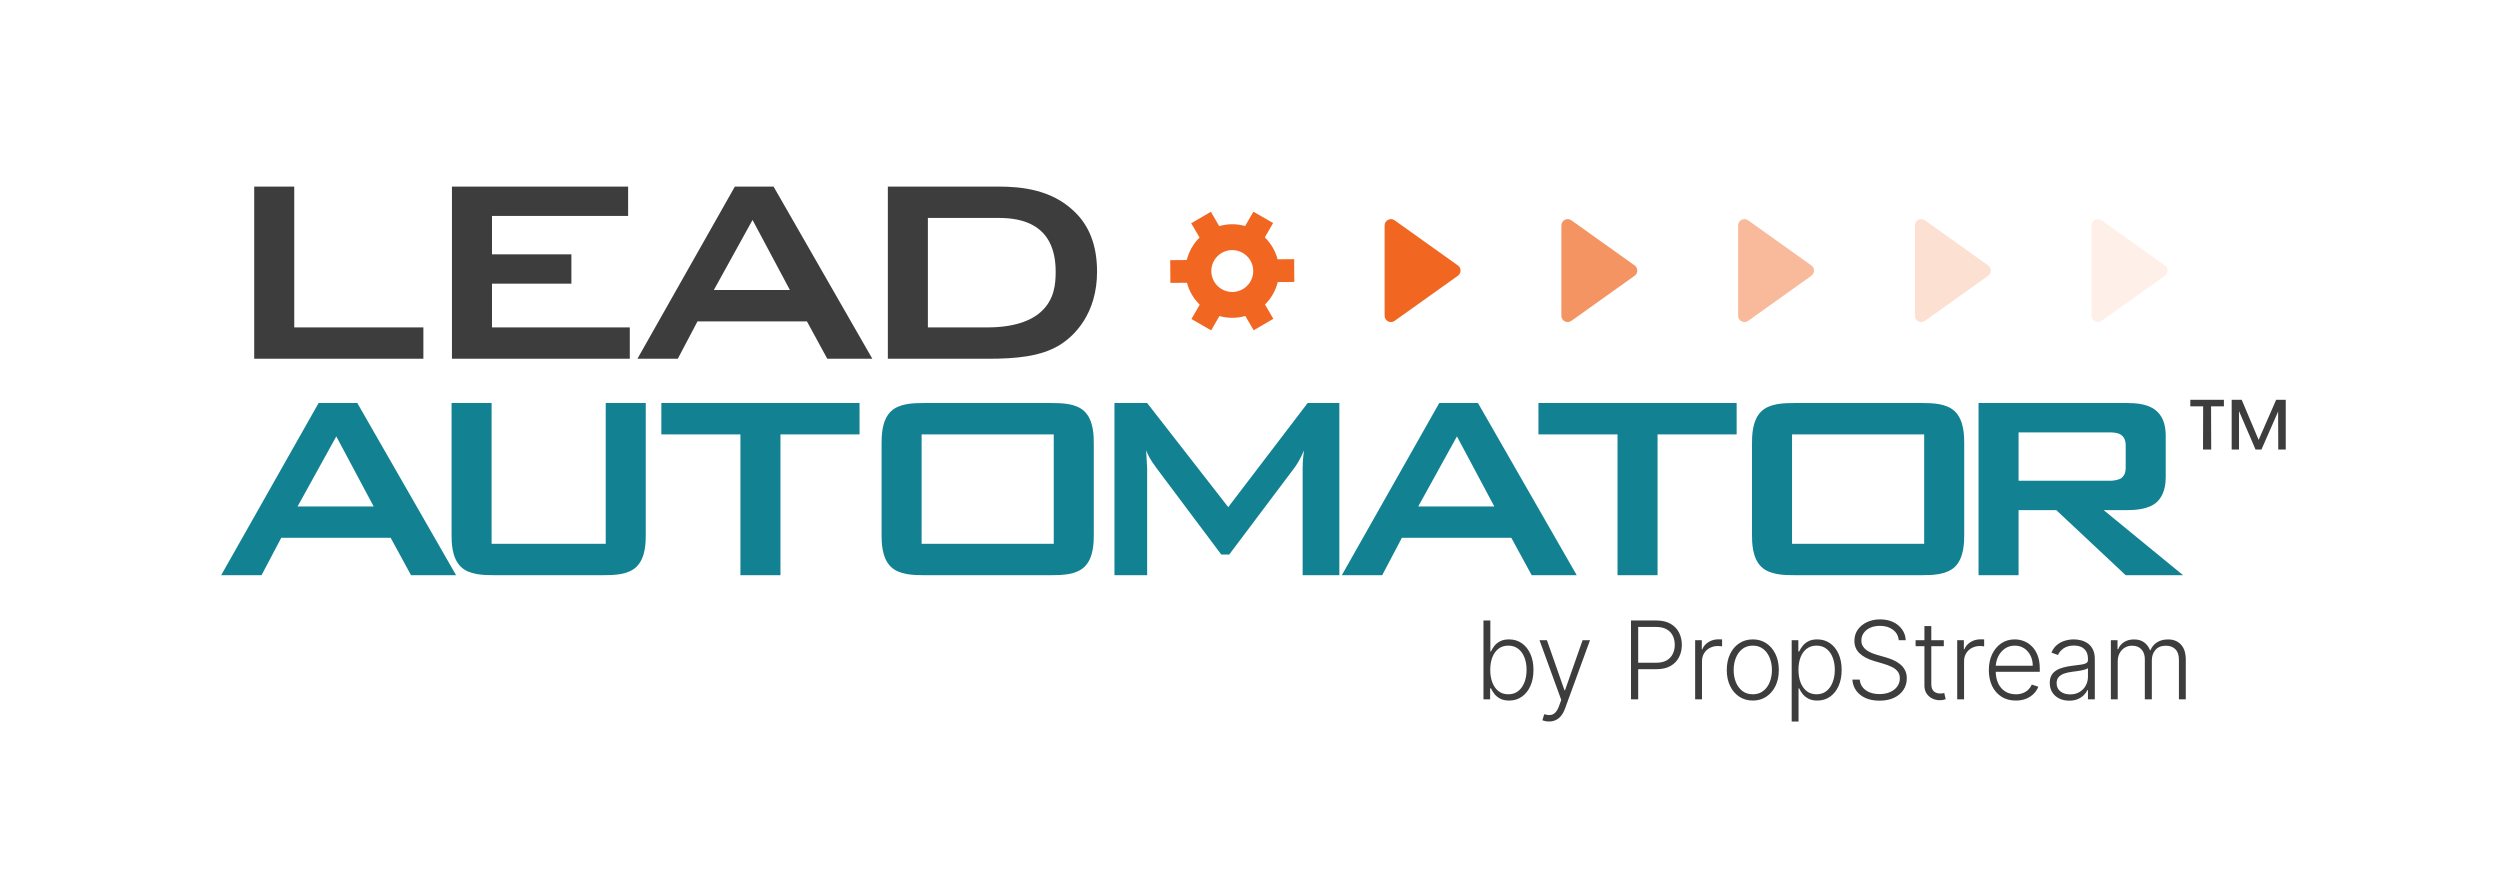 <svg width="2391" height="840" viewBox="0 0 2391 840" fill="none" xmlns="http://www.w3.org/2000/svg">
<path d="M1418.79 668.836V593.438H1425.38V623.074H1425.97C1426.7 621.381 1427.76 619.638 1429.13 617.847C1430.53 616.055 1432.36 614.558 1434.62 613.355C1436.9 612.128 1439.77 611.514 1443.23 611.514C1447.87 611.514 1451.95 612.741 1455.46 615.196C1458.97 617.626 1461.7 621.037 1463.67 625.431C1465.63 629.799 1466.61 634.892 1466.61 640.709C1466.61 646.551 1465.63 651.668 1463.67 656.061C1461.73 660.455 1459 663.879 1455.49 666.333C1452.01 668.787 1447.96 670.015 1443.34 670.015C1439.91 670.015 1437.04 669.401 1434.73 668.174C1432.45 666.947 1430.6 665.437 1429.21 663.645C1427.81 661.829 1426.73 660.062 1425.97 658.344H1425.16V668.836H1418.79ZM1425.27 640.599C1425.27 645.164 1425.94 649.214 1427.29 652.748C1428.67 656.258 1430.63 659.019 1433.18 661.031C1435.76 663.02 1438.88 664.014 1442.53 664.014C1446.29 664.014 1449.47 662.983 1452.07 660.921C1454.67 658.835 1456.65 656.025 1458 652.49C1459.35 648.956 1460.02 644.992 1460.02 640.599C1460.02 636.254 1459.35 632.34 1458 628.855C1456.67 625.369 1454.71 622.608 1452.11 620.571C1449.5 618.509 1446.31 617.478 1442.53 617.478C1438.85 617.478 1435.72 618.472 1433.15 620.461C1430.59 622.424 1428.64 625.148 1427.29 628.634C1425.94 632.094 1425.27 636.083 1425.27 640.599ZM1481.47 690.042C1480.17 690.042 1478.96 689.92 1477.83 689.674C1476.7 689.429 1475.8 689.159 1475.14 688.864L1476.91 683.084C1479.14 683.771 1481.13 684.017 1482.87 683.82C1484.61 683.649 1486.16 682.863 1487.51 681.464C1488.86 680.09 1490.06 677.979 1491.12 675.132L1493.18 669.389L1472.38 612.287H1479.48L1496.27 660.185H1496.79L1513.58 612.287H1520.68L1496.75 677.783C1495.74 680.507 1494.51 682.777 1493.03 684.594C1491.56 686.434 1489.85 687.797 1487.92 688.68C1486 689.588 1483.85 690.042 1481.47 690.042ZM1559.88 668.836V593.438H1584.21C1589.56 593.438 1594.03 594.469 1597.61 596.53C1601.22 598.567 1603.93 601.341 1605.75 604.851C1607.59 608.36 1608.51 612.312 1608.51 616.705C1608.51 621.099 1607.6 625.062 1605.78 628.597C1603.97 632.107 1601.27 634.892 1597.69 636.954C1594.1 638.991 1589.65 640.01 1584.32 640.01H1565.18V633.825H1584.14C1588.09 633.825 1591.37 633.088 1593.97 631.616C1596.57 630.119 1598.51 628.081 1599.78 625.504C1601.08 622.927 1601.74 619.994 1601.74 616.705C1601.74 613.416 1601.08 610.483 1599.78 607.906C1598.51 605.329 1596.56 603.304 1593.93 601.832C1591.33 600.359 1588.03 599.623 1584.03 599.623H1566.76V668.836H1559.88ZM1621.24 668.836V612.287H1627.6V620.976H1628.08C1629.21 618.129 1631.18 615.834 1633.97 614.091C1636.8 612.324 1639.99 611.441 1643.55 611.441C1644.09 611.441 1644.69 611.453 1645.35 611.477C1646.01 611.502 1646.56 611.527 1647.01 611.551V618.215C1646.71 618.166 1646.2 618.092 1645.46 617.994C1644.72 617.896 1643.93 617.847 1643.07 617.847C1640.12 617.847 1637.5 618.472 1635.19 619.724C1632.91 620.951 1631.1 622.657 1629.78 624.842C1628.45 627.026 1627.79 629.517 1627.79 632.315V668.836H1621.24ZM1676.37 670.015C1671.49 670.015 1667.17 668.775 1663.41 666.296C1659.68 663.817 1656.76 660.393 1654.65 656.025C1652.54 651.631 1651.49 646.563 1651.49 640.82C1651.49 635.027 1652.54 629.934 1654.65 625.541C1656.76 621.123 1659.68 617.687 1663.41 615.233C1667.17 612.754 1671.49 611.514 1676.37 611.514C1681.26 611.514 1685.57 612.754 1689.3 615.233C1693.03 617.712 1695.95 621.148 1698.06 625.541C1700.19 629.934 1701.26 635.027 1701.26 640.82C1701.26 646.563 1700.21 651.631 1698.1 656.025C1695.98 660.393 1693.05 663.817 1689.3 666.296C1685.57 668.775 1681.26 670.015 1676.37 670.015ZM1676.37 664.014C1680.3 664.014 1683.63 662.958 1686.35 660.847C1689.08 658.737 1691.14 655.926 1692.54 652.417C1693.96 648.907 1694.67 645.041 1694.67 640.82C1694.67 636.598 1693.96 632.72 1692.54 629.186C1691.14 625.652 1689.08 622.817 1686.35 620.681C1683.63 618.546 1680.3 617.478 1676.37 617.478C1672.47 617.478 1669.15 618.546 1666.4 620.681C1663.67 622.817 1661.6 625.652 1660.17 629.186C1658.78 632.72 1658.08 636.598 1658.08 640.82C1658.08 645.041 1658.78 648.907 1660.17 652.417C1661.6 655.926 1663.67 658.737 1666.4 660.847C1669.12 662.958 1672.45 664.014 1676.37 664.014ZM1713.57 690.042V612.287H1719.94V623.074H1720.72C1721.5 621.381 1722.58 619.651 1723.96 617.883C1725.33 616.092 1727.15 614.582 1729.4 613.355C1731.69 612.128 1734.56 611.514 1738.02 611.514C1742.68 611.514 1746.76 612.741 1750.24 615.196C1753.75 617.626 1756.48 621.037 1758.42 625.431C1760.38 629.799 1761.36 634.892 1761.36 640.709C1761.36 646.551 1760.38 651.668 1758.42 656.061C1756.48 660.455 1753.75 663.879 1750.24 666.333C1746.76 668.787 1742.71 670.015 1738.09 670.015C1734.68 670.015 1731.82 669.401 1729.51 668.174C1727.23 666.947 1725.38 665.437 1723.96 663.645C1722.56 661.829 1721.48 660.062 1720.72 658.344H1720.13V690.042H1713.57ZM1720.05 640.599C1720.05 645.164 1720.73 649.214 1722.08 652.748C1723.45 656.258 1725.42 659.019 1727.97 661.031C1730.55 663.02 1733.66 664.014 1737.32 664.014C1741.08 664.014 1744.24 662.983 1746.82 660.921C1749.42 658.835 1751.4 656.025 1752.75 652.49C1754.12 648.956 1754.81 644.992 1754.81 640.599C1754.81 636.254 1754.13 632.34 1752.78 628.855C1751.46 625.369 1749.49 622.608 1746.89 620.571C1744.29 618.509 1741.1 617.478 1737.32 617.478C1733.64 617.478 1730.51 618.472 1727.93 620.461C1725.35 622.424 1723.39 625.148 1722.04 628.634C1720.72 632.094 1720.05 636.083 1720.05 640.599ZM1815.96 612.287C1815.55 608.09 1813.69 604.752 1810.41 602.274C1807.12 599.795 1802.98 598.555 1798 598.555C1794.49 598.555 1791.4 599.156 1788.72 600.359C1786.07 601.562 1783.98 603.231 1782.46 605.366C1780.97 607.477 1780.22 609.882 1780.22 612.582C1780.22 614.57 1780.65 616.313 1781.51 617.81C1782.36 619.307 1783.52 620.596 1784.97 621.675C1786.44 622.731 1788.06 623.639 1789.83 624.4C1791.62 625.161 1793.42 625.799 1795.24 626.314L1803.19 628.597C1805.6 629.259 1808 630.106 1810.41 631.137C1812.81 632.168 1815.01 633.469 1817 635.04C1819.01 636.586 1820.62 638.488 1821.82 640.746C1823.05 642.979 1823.66 645.667 1823.66 648.809C1823.66 652.834 1822.62 656.454 1820.53 659.669C1818.44 662.885 1815.45 665.437 1811.55 667.327C1807.64 669.192 1802.97 670.125 1797.52 670.125C1792.39 670.125 1787.94 669.278 1784.16 667.585C1780.38 665.867 1777.41 663.498 1775.25 660.479C1773.09 657.46 1771.87 653.963 1771.6 649.987H1778.67C1778.92 652.957 1779.9 655.472 1781.62 657.534C1783.33 659.596 1785.57 661.166 1788.32 662.246C1791.07 663.302 1794.13 663.829 1797.52 663.829C1801.28 663.829 1804.61 663.204 1807.53 661.952C1810.48 660.676 1812.79 658.908 1814.46 656.65C1816.15 654.368 1817 651.717 1817 648.698C1817 646.146 1816.33 644.01 1815.01 642.292C1813.68 640.55 1811.83 639.089 1809.45 637.911C1807.09 636.733 1804.36 635.69 1801.24 634.782L1792.22 632.131C1786.3 630.364 1781.71 627.922 1778.45 624.805C1775.19 621.688 1773.55 617.712 1773.55 612.876C1773.55 608.827 1774.63 605.268 1776.79 602.2C1778.98 599.107 1781.92 596.702 1785.63 594.984C1789.36 593.241 1793.54 592.37 1798.18 592.37C1802.87 592.37 1807.02 593.229 1810.63 594.947C1814.23 596.665 1817.09 599.034 1819.2 602.053C1821.34 605.047 1822.48 608.459 1822.63 612.287H1815.96ZM1859.06 612.287V617.994H1832.08V612.287H1859.06ZM1840.51 598.739H1847.1V654.073C1847.1 656.43 1847.5 658.283 1848.31 659.632C1849.12 660.958 1850.18 661.903 1851.48 662.467C1852.78 663.007 1854.17 663.277 1855.64 663.277C1856.5 663.277 1857.24 663.228 1857.85 663.13C1858.46 663.007 1859 662.885 1859.47 662.762L1860.87 668.689C1860.23 668.935 1859.44 669.155 1858.51 669.352C1857.58 669.573 1856.43 669.683 1855.05 669.683C1852.65 669.683 1850.33 669.155 1848.09 668.1C1845.88 667.045 1844.07 665.474 1842.64 663.388C1841.22 661.301 1840.51 658.712 1840.51 655.62V598.739ZM1871.87 668.836V612.287H1878.24V620.976H1878.72C1879.85 618.129 1881.81 615.834 1884.61 614.091C1887.43 612.324 1890.63 611.441 1894.18 611.441C1894.72 611.441 1895.33 611.453 1895.99 611.477C1896.65 611.502 1897.2 611.527 1897.64 611.551V618.215C1897.35 618.166 1896.83 618.092 1896.1 617.994C1895.36 617.896 1894.56 617.847 1893.71 617.847C1890.76 617.847 1888.13 618.472 1885.83 619.724C1883.54 620.951 1881.74 622.657 1880.41 624.842C1879.09 627.026 1878.43 629.517 1878.43 632.315V668.836H1871.87ZM1927.9 670.015C1922.62 670.015 1918.05 668.787 1914.2 666.333C1910.35 663.854 1907.36 660.43 1905.25 656.061C1903.17 651.668 1902.12 646.612 1902.12 640.893C1902.12 635.199 1903.17 630.143 1905.25 625.725C1907.36 621.283 1910.27 617.81 1913.98 615.306C1917.71 612.778 1922.02 611.514 1926.9 611.514C1929.97 611.514 1932.93 612.079 1935.77 613.208C1938.62 614.312 1941.17 616.018 1943.43 618.325C1945.71 620.608 1947.52 623.492 1948.84 626.977C1950.17 630.438 1950.83 634.536 1950.83 639.273V642.513H1906.65V636.733H1944.13C1944.13 633.101 1943.39 629.836 1941.92 626.94C1940.47 624.019 1938.45 621.712 1935.85 620.019C1933.27 618.325 1930.29 617.478 1926.9 617.478C1923.32 617.478 1920.16 618.436 1917.44 620.35C1914.72 622.264 1912.58 624.793 1911.03 627.934C1909.51 631.076 1908.74 634.512 1908.71 638.243V641.703C1908.71 646.195 1909.49 650.122 1911.03 653.484C1912.6 656.822 1914.83 659.412 1917.7 661.252C1920.57 663.093 1923.97 664.014 1927.9 664.014C1930.57 664.014 1932.91 663.596 1934.93 662.762C1936.96 661.927 1938.67 660.811 1940.04 659.412C1941.44 657.988 1942.5 656.43 1943.21 654.736L1949.43 656.761C1948.57 659.142 1947.16 661.338 1945.2 663.351C1943.26 665.363 1940.83 666.983 1937.91 668.211C1935.01 669.413 1931.68 670.015 1927.9 670.015ZM1978.99 670.125C1975.58 670.125 1972.46 669.462 1969.64 668.137C1966.82 666.787 1964.57 664.848 1962.9 662.32C1961.24 659.767 1960.4 656.675 1960.4 653.042C1960.4 650.244 1960.93 647.888 1961.98 645.974C1963.04 644.059 1964.54 642.489 1966.48 641.261C1968.41 640.034 1970.71 639.065 1973.36 638.353C1976.01 637.641 1978.93 637.089 1982.12 636.696C1985.29 636.304 1987.96 635.96 1990.15 635.665C1992.36 635.371 1994.04 634.905 1995.19 634.266C1996.35 633.628 1996.92 632.597 1996.92 631.174V629.849C1996.92 625.995 1995.77 622.964 1993.46 620.755C1991.18 618.522 1987.89 617.405 1983.6 617.405C1979.52 617.405 1976.2 618.301 1973.62 620.092C1971.07 621.884 1969.27 623.995 1968.24 626.425L1962.02 624.179C1963.3 621.086 1965.06 618.62 1967.32 616.779C1969.58 614.914 1972.11 613.576 1974.91 612.766C1977.7 611.932 1980.54 611.514 1983.41 611.514C1985.57 611.514 1987.82 611.797 1990.15 612.361C1992.5 612.926 1994.69 613.907 1996.7 615.306C1998.71 616.681 2000.35 618.607 2001.6 621.086C2002.85 623.541 2003.48 626.658 2003.48 630.438V668.836H1996.92V659.89H1996.52C1995.73 661.559 1994.57 663.179 1993.02 664.75C1991.47 666.321 1989.53 667.609 1987.2 668.616C1984.87 669.622 1982.13 670.125 1978.99 670.125ZM1979.88 664.124C1983.36 664.124 1986.38 663.351 1988.93 661.805C1991.49 660.258 1993.45 658.209 1994.82 655.656C1996.22 653.079 1996.92 650.244 1996.92 647.152V638.979C1996.43 639.445 1995.61 639.862 1994.46 640.231C1993.33 640.599 1992.01 640.93 1990.52 641.225C1989.04 641.495 1987.57 641.728 1986.1 641.924C1984.63 642.12 1983.3 642.292 1982.12 642.44C1978.93 642.832 1976.21 643.446 1973.95 644.28C1971.69 645.115 1969.96 646.268 1968.76 647.741C1967.56 649.189 1966.95 651.054 1966.95 653.337C1966.95 656.773 1968.18 659.436 1970.64 661.326C1973.09 663.191 1976.17 664.124 1979.88 664.124ZM2018.83 668.836V612.287H2025.2V620.976H2025.79C2026.92 618.055 2028.8 615.76 2031.43 614.091C2034.08 612.398 2037.25 611.551 2040.96 611.551C2044.86 611.551 2048.07 612.472 2050.57 614.312C2053.1 616.129 2054.99 618.632 2056.24 621.823H2056.72C2057.99 618.681 2060.07 616.19 2062.94 614.349C2065.84 612.484 2069.35 611.551 2073.47 611.551C2078.72 611.551 2082.87 613.208 2085.91 616.521C2088.96 619.81 2090.48 624.621 2090.48 630.953V668.836H2083.92V630.953C2083.92 626.486 2082.78 623.136 2080.5 620.902C2078.22 618.669 2075.21 617.552 2071.48 617.552C2067.16 617.552 2063.84 618.877 2061.5 621.528C2059.17 624.179 2058.01 627.541 2058.01 631.616V668.836H2051.31V630.364C2051.31 626.535 2050.24 623.443 2048.1 621.086C2045.97 618.73 2042.96 617.552 2039.08 617.552C2036.48 617.552 2034.14 618.19 2032.05 619.466C2029.99 620.743 2028.36 622.522 2027.15 624.805C2025.98 627.063 2025.39 629.664 2025.39 632.61V668.836H2018.83Z" fill="#3D3D3D"/>
<path d="M2094.81 382.38H2126.95V388.591H2114.66L2114.8 429.909H2106.96L2107.1 388.591H2094.81V382.38ZM2186.09 382.38V429.909H2178.93L2178.8 393.587L2162.86 429.909H2157.19L2141.4 393.182V429.909H2134.37V382.38H2143.96L2160.16 420.727L2176.91 382.38H2186.09Z" fill="#3D3D3D"/>
<path d="M281.419 178.449V313.118H404.919V343.116H243.124V178.449H281.419ZM432.241 178.449H600.738V206.531H470.536V243.23H546.487V271.313H470.536V313.118H602.334V343.116H432.241V178.449ZM702.82 178.449H739.838L834.298 343.116H791.216L771.75 307.374H667.078L648.25 343.116H609.636L702.82 178.449ZM682.715 277.377H755.475L719.733 210.361L682.715 277.377ZM849.132 178.449H955.081C976.781 178.449 1005.18 181.321 1026.56 201.425C1041.88 215.467 1049.22 234.933 1049.22 259.825C1049.22 299.715 1027.84 321.415 1012.84 330.351C995.29 340.882 971.994 343.116 945.188 343.116H849.132V178.449ZM887.427 313.118H944.55C969.122 313.118 985.716 307.055 995.29 298.439C1008.69 286.631 1009.65 270.994 1009.65 259.825C1009.65 213.871 976.462 208.446 955.4 208.446H887.427V313.118Z" fill="#3D3D3D"/>
<path d="M304.715 385.449H341.733L436.193 550.116H393.112L373.645 514.374H268.973L250.145 550.116H211.531L304.715 385.449ZM284.61 484.377H357.37L321.628 417.361L284.61 484.377ZM470.175 385.449V520.118H579.314V385.449H617.609V511.183C617.609 518.204 617.609 533.521 608.674 542.138C600.696 549.797 587.292 550.116 576.761 550.116H472.728C462.197 550.116 448.793 549.797 440.815 542.138C431.88 533.521 431.88 518.204 431.88 511.183V385.449H470.175ZM746.44 415.446V550.116H708.145V415.446H632.513V385.449H822.072V415.446H746.44ZM843.141 511.183V424.382C843.141 417.361 843.141 402.043 852.077 393.427C860.055 385.768 873.458 385.449 883.989 385.449H1005.26C1015.79 385.449 1029.19 385.768 1037.17 393.427C1046.1 402.043 1046.1 417.361 1046.1 424.382V511.183C1046.1 518.204 1046.1 533.521 1037.17 542.138C1029.19 549.797 1015.79 550.116 1005.26 550.116H883.989C873.458 550.116 860.055 549.797 852.077 542.138C843.141 533.521 843.141 518.204 843.141 511.183ZM881.436 520.118H1007.81V415.446H881.436V520.118ZM1250.64 385.449H1280.95V550.116H1245.85V448.316C1245.85 445.763 1245.85 440.338 1247.13 430.764C1243.94 438.742 1239.15 446.082 1237.55 447.997L1175.64 530.33H1167.99L1106.08 447.678C1100.33 440.019 1098.1 435.551 1096.18 430.764L1097.14 448.316V550.116H1065.87V385.449H1097.14L1174.69 485.015L1250.64 385.449ZM1376.5 385.449H1413.52L1507.98 550.116H1464.9L1445.43 514.374H1340.76L1321.93 550.116H1283.32L1376.5 385.449ZM1356.4 484.377H1429.16L1393.42 417.361L1356.4 484.377ZM1585.29 415.446V550.116H1547V415.446H1471.37V385.449H1660.93V415.446H1585.29ZM1675.61 511.183V424.382C1675.61 417.361 1675.61 402.043 1684.55 393.427C1692.53 385.768 1705.93 385.449 1716.46 385.449H1837.73C1848.26 385.449 1861.66 385.768 1869.64 393.427C1878.58 402.043 1878.58 417.361 1878.58 424.382V511.183C1878.58 518.204 1878.58 533.521 1869.64 542.138C1861.66 549.797 1848.26 550.116 1837.73 550.116H1716.46C1705.93 550.116 1692.53 549.797 1684.55 542.138C1675.61 533.521 1675.61 518.204 1675.61 511.183ZM1713.91 520.118H1840.28V415.446H1713.91V520.118ZM1892.28 385.449H2034.28C2041.94 385.449 2053.75 386.087 2061.41 392.15C2070.66 399.49 2071.3 410.659 2071.3 417.361V456.613C2071.3 469.378 2066.83 476.718 2062.37 480.547C2054.71 487.249 2041.62 487.887 2034.28 487.887H2011.95L2087.9 550.116H2033.01L1966.63 487.887H1930.57V550.116H1892.28V385.449ZM2017.69 413.531H1930.57V459.804H2018.33C2020.88 459.804 2025.99 459.166 2028.86 457.251C2033.01 454.06 2033.01 449.273 2033.01 446.72V426.615C2033.01 424.062 2033.01 419.276 2028.86 416.084C2025.67 413.531 2019.29 413.531 2017.69 413.531Z" fill="#128292"/>
<path d="M1394.34 253.879C1397.72 256.288 1397.72 261.304 1394.34 263.712L1333.79 306.901C1329.79 309.752 1324.24 306.895 1324.24 301.985L1324.24 215.607C1324.24 210.697 1329.79 207.84 1333.79 210.691L1394.34 253.879Z" fill="#F16722"/>
<path d="M1563.39 253.879C1566.76 256.288 1566.76 261.304 1563.39 263.712L1502.83 306.901C1498.83 309.752 1493.29 306.895 1493.29 301.985L1493.29 215.607C1493.29 210.697 1498.83 207.84 1502.83 210.691L1563.39 253.879Z" fill="#F16722" fill-opacity="0.7"/>
<path d="M1732.43 253.879C1735.81 256.288 1735.81 261.304 1732.43 263.712L1671.87 306.901C1667.88 309.752 1662.33 306.895 1662.33 301.985L1662.33 215.607C1662.33 210.697 1667.88 207.84 1671.87 210.691L1732.43 253.879Z" fill="#F16722" fill-opacity="0.45"/>
<path d="M1901.48 253.879C1904.85 256.288 1904.85 261.304 1901.48 263.712L1840.92 306.901C1836.92 309.752 1831.37 306.895 1831.37 301.985L1831.37 215.607C1831.37 210.697 1836.92 207.84 1840.92 210.691L1901.48 253.879Z" fill="#F16722" fill-opacity="0.2"/>
<path d="M2070.52 253.879C2073.9 256.288 2073.9 261.304 2070.52 263.712L2009.96 306.901C2005.97 309.752 2000.42 306.895 2000.42 301.985L2000.42 215.607C2000.42 210.697 2005.97 207.84 2009.96 210.691L2070.52 253.879Z" fill="#F16722" fill-opacity="0.1"/>
<path fill-rule="evenodd" clip-rule="evenodd" d="M1198.75 202.449L1217.6 213.334L1209.68 227.058C1215.68 232.866 1219.83 240.151 1221.86 247.987L1237.72 247.861L1237.89 269.631L1222.04 269.756C1221.06 273.811 1219.49 277.794 1217.3 281.591C1215.2 285.215 1212.68 288.436 1209.83 291.226L1217.82 304.91L1199.01 315.885L1191.02 302.19C1183.07 304.5 1174.48 304.611 1166.26 302.258L1158.34 315.982L1139.48 305.097L1147.41 291.373C1141.4 285.565 1137.25 278.28 1135.22 270.444L1119.37 270.57L1119.19 248.801L1135.04 248.675C1136.02 244.621 1137.59 240.637 1139.79 236.841C1141.88 233.217 1144.4 229.996 1147.25 227.206L1139.26 213.521L1158.07 202.546L1166.06 216.241C1174.02 213.932 1182.6 213.82 1190.82 216.173L1198.75 202.449ZM1178.54 279.249C1189.61 279.249 1198.58 270.279 1198.58 259.215C1198.58 248.151 1189.61 239.182 1178.54 239.182C1167.48 239.182 1158.51 248.151 1158.51 259.215C1158.51 270.279 1167.48 279.249 1178.54 279.249Z" fill="#F16722"/>
</svg>
